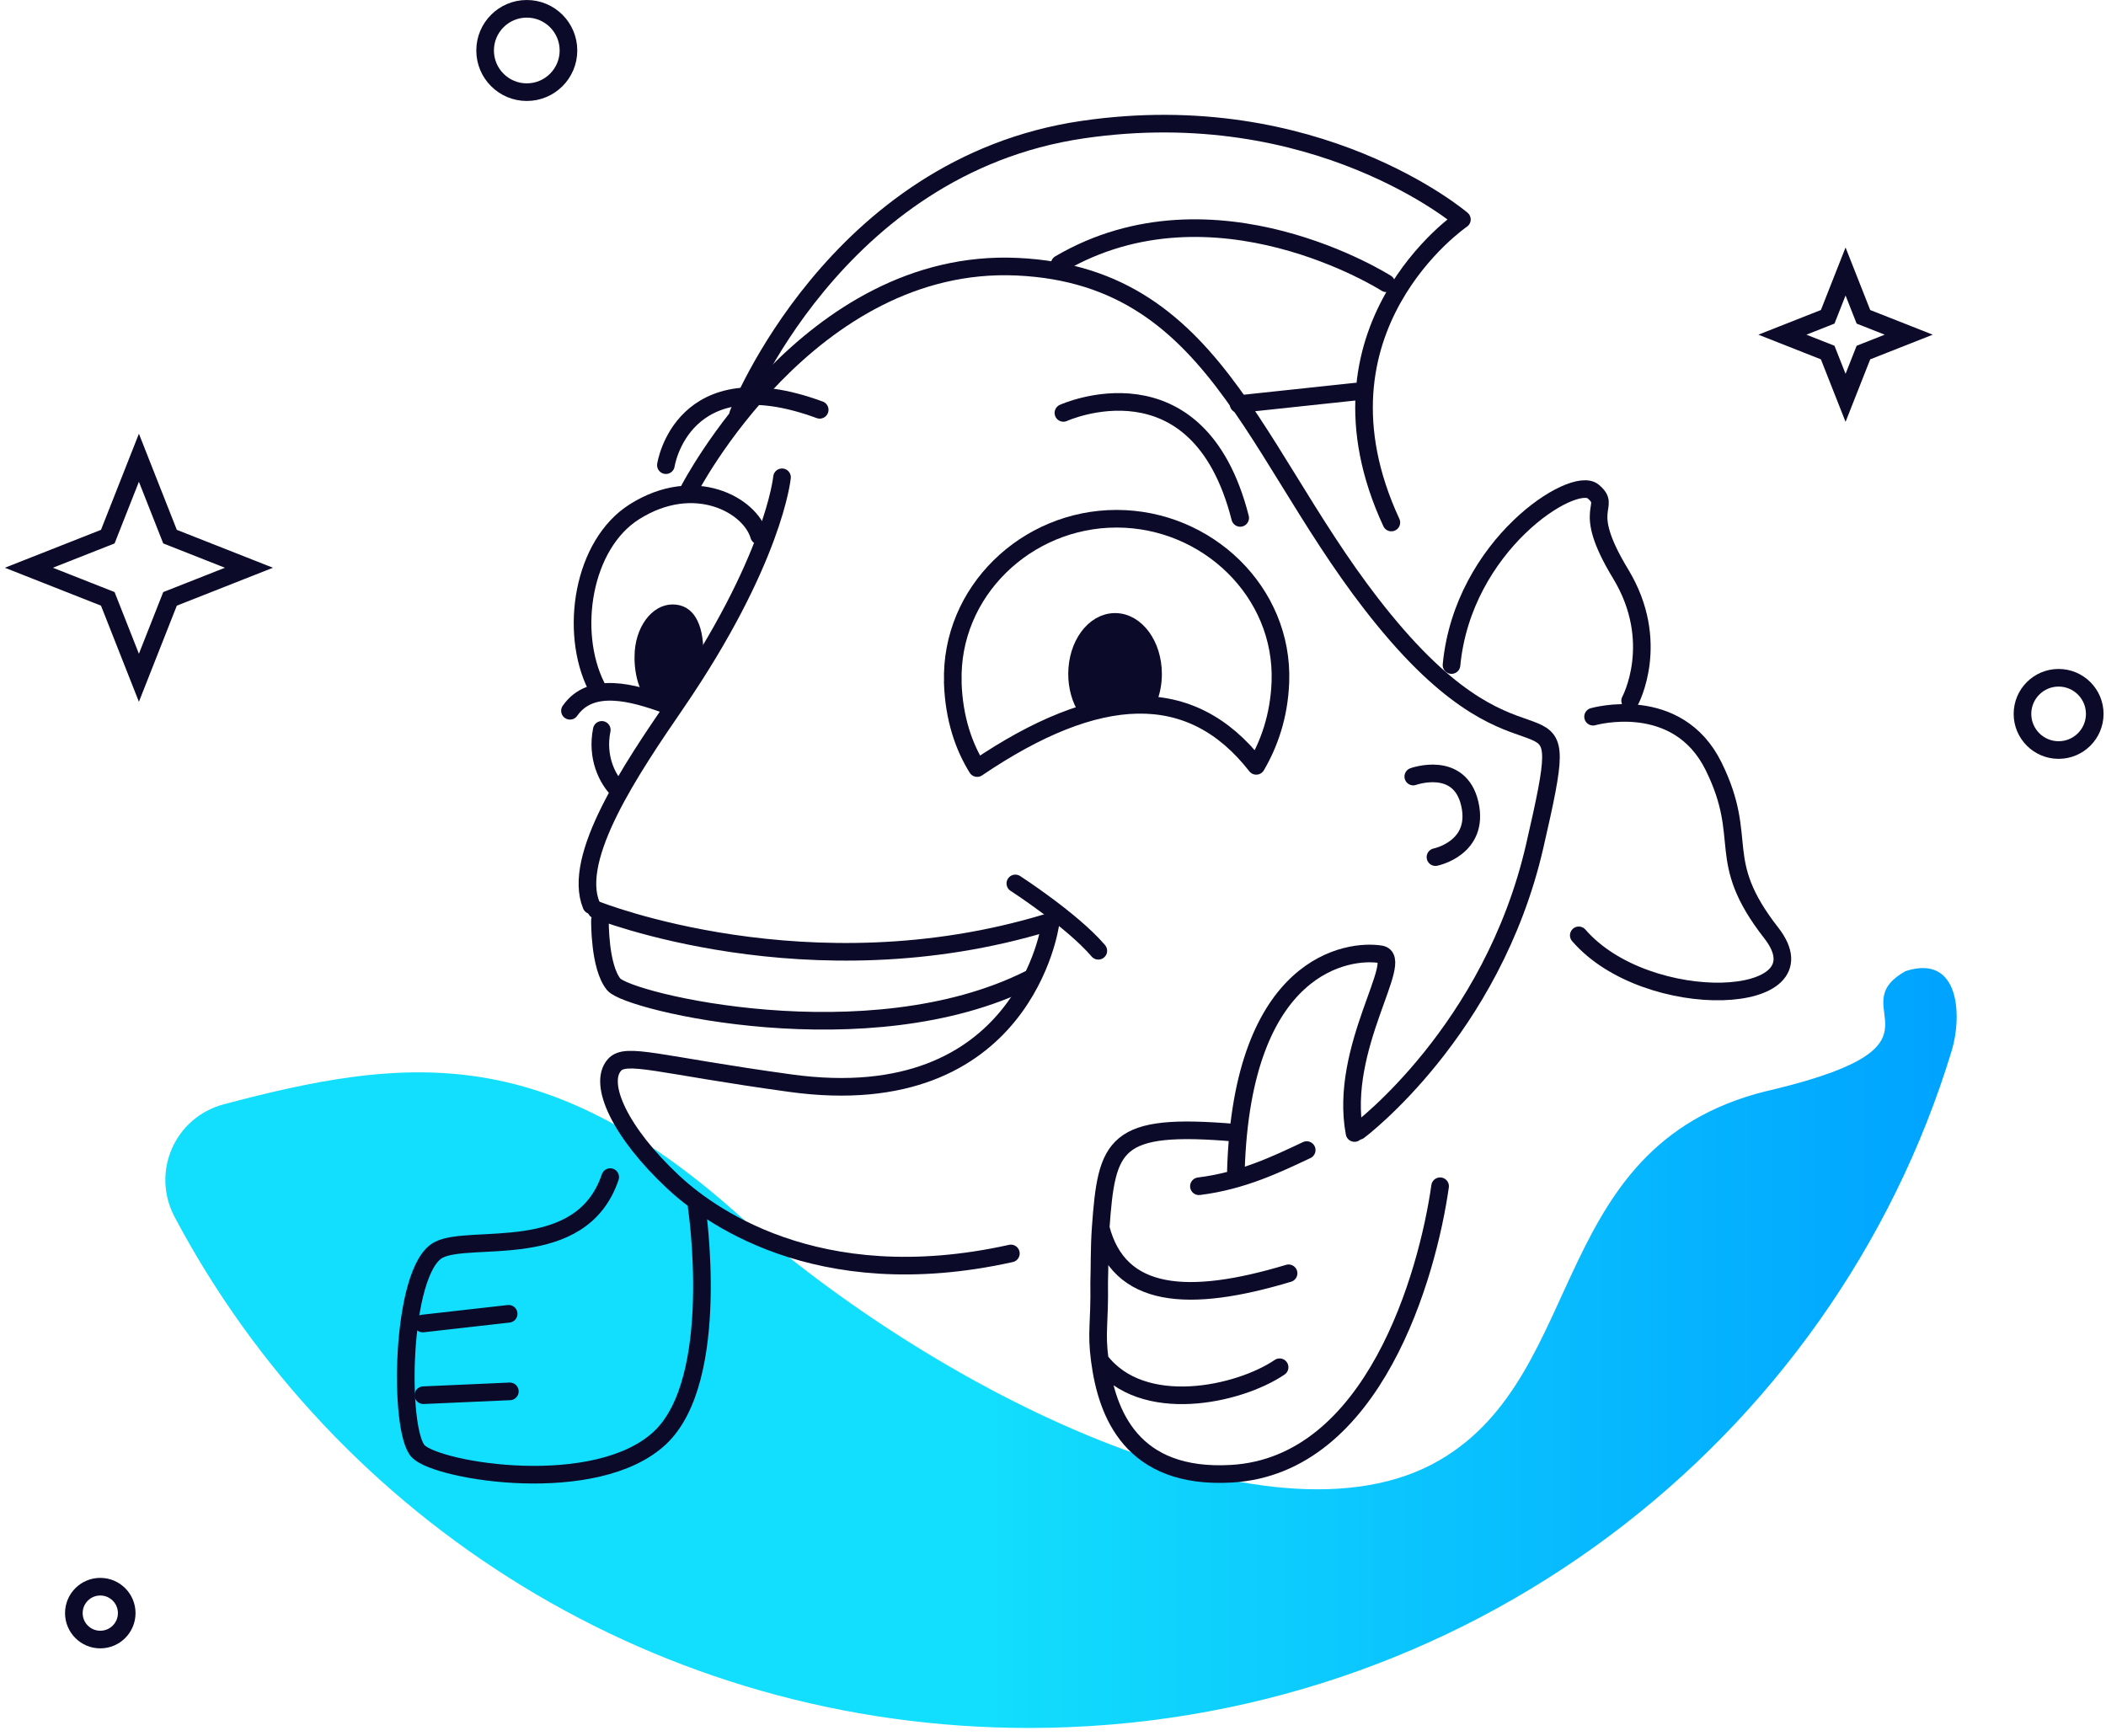 <svg xmlns="http://www.w3.org/2000/svg" width="239" height="197" viewBox="0 0 239 197" fill="none"><path d="M201.55 123.587C175.377 129.265 180.566 155.814 163.293 165.771C144.164 176.815 106.233 157.897 83.637 137.74C61.531 118.047 45.624 119.978 25.415 125.329C19.807 126.817 17.135 133.033 19.807 138.103C38.059 172.582 74.603 196.118 116.756 196.118C166.229 196.118 207.995 163.69 221.495 119.234C222.678 115.331 222.422 108.219 216.254 110.221C208.804 114.409 222.422 118.476 201.53 123.587C180.638 128.698 201.55 123.587 201.55 123.587Z" fill="url(#paint0_linear_5554_12524)"></path><path d="M154.203 128.35C154.203 128.35 169.331 117.048 174.162 96.056C179.02 74.934 174.475 90.4 158.523 72.08C142.57 53.76 139.075 31.354 115.428 30.27C91.791 29.185 78.193 55.604 78.193 55.604" stroke="#0C0A29" stroke-width="2" stroke-linecap="round" stroke-linejoin="round"></path><path d="M163.43 134.636C162.019 144.605 155.944 166.326 139.754 167.264C128.389 167.923 125.601 160.413 124.81 154.367M140.176 128.564C126.399 127.385 125.598 129.802 124.912 139.354M145.218 155.18C140.615 158.308 129.622 160.747 124.81 154.367M124.81 154.367C124.383 151.107 124.81 150.346 124.74 145.571C124.799 143.92 124.745 141.685 124.912 139.354M146.235 144.515C134.898 147.929 126.971 147.424 124.912 139.354M136.059 134.636C140.968 134.032 144.909 132.126 148.293 130.531" stroke="#0C0A29" stroke-width="2" stroke-linecap="round" stroke-linejoin="round"></path><path d="M153.718 128.593C151.897 118.925 159.567 108.788 156.686 108.313C153.085 107.72 140.969 109.258 140.257 132.849" stroke="#0C0A29" stroke-width="2" stroke-linecap="round" stroke-linejoin="round"></path><path d="M75.569 52.795C75.569 52.795 77.372 40.753 93.024 46.513" stroke="#0C0A29" stroke-width="2" stroke-linecap="round" stroke-linejoin="round"></path><path d="M120.682 46.863C120.682 46.863 135.936 39.921 140.744 58.781" stroke="#0C0A29" stroke-width="2" stroke-linecap="round" stroke-linejoin="round"></path><path d="M83.767 47.011C83.767 47.011 94.688 18.854 122.836 14.717C149.414 10.813 165.904 24.909 165.904 24.909C165.904 24.909 147.705 37.296 157.898 59.303" stroke="#0C0A29" stroke-width="2" stroke-linecap="round" stroke-linejoin="round"></path><path d="M157.326 32.152C157.326 32.152 137.791 19.67 120.26 29.957" stroke="#0C0A29" stroke-width="2" stroke-linecap="round" stroke-linejoin="round"></path><path d="M153.891 44.444L140.558 45.867" stroke="#0C0A29" stroke-width="2" stroke-linecap="round" stroke-linejoin="round"></path><path d="M79.065 136.979C79.065 136.979 81.989 156.532 74.897 163.192C67.692 169.952 49.793 167.015 47.487 164.745C45.182 162.475 45.448 144.144 49.766 141.866C53.377 139.965 65.962 143.377 69.249 133.598" stroke="#0C0A29" stroke-width="2" stroke-linecap="round" stroke-linejoin="round"></path><path d="M57.726 149.113L47.973 150.216" stroke="#0C0A29" stroke-width="2" stroke-linecap="round" stroke-linejoin="round"></path><path d="M57.861 157.917L48.045 158.352" stroke="#0C0A29" stroke-width="2" stroke-linecap="round" stroke-linejoin="round"></path><path d="M184.997 79.531C184.997 79.531 188.614 72.87 183.912 65.123C179.202 57.377 183.045 57.663 180.798 55.781C178.552 53.899 166.026 61.862 164.725 75.48" stroke="#0C0A29" stroke-width="2" stroke-linecap="round" stroke-linejoin="round"></path><path d="M180.79 81.344C180.79 81.344 190.349 78.594 194.478 86.991C198.607 95.388 194.461 97.496 201.01 105.884C207.559 114.272 186.914 115.113 179.168 106.161" stroke="#0C0A29" stroke-width="2" stroke-linecap="round" stroke-linejoin="round"></path><path d="M119.202 104.857C119.202 104.857 116.289 126.598 89.696 122.935C74.662 120.865 71.044 119.385 69.728 120.875C67.83 123.01 70.386 128.527 76.362 134.129C80.001 137.538 92.435 147.216 114.72 142.264" stroke="#0C0A29" stroke-width="2" stroke-linecap="round" stroke-linejoin="round"></path><path d="M108.132 77.403C107.822 67.174 116.458 58.875 126.719 58.875C136.98 58.875 145.682 67.174 145.306 77.403C145.16 81.354 143.979 84.516 142.565 86.922C135.137 77.403 124.614 77.888 110.895 87.173C109.426 84.811 108.252 81.623 108.123 77.403H108.132Z" stroke="#0C0A29" stroke-width="2" stroke-linejoin="round"></path><path d="M88.747 54.172C88.747 54.172 87.873 63.577 76.672 79.913C71.654 87.228 64.86 97.288 67.106 102.74" stroke="#0C0A29" stroke-width="2" stroke-linecap="round" stroke-linejoin="round"></path><path d="M160.386 88.137C160.386 88.137 165.657 86.226 166.804 91.246C167.941 96.267 162.904 97.279 162.904 97.279" stroke="#0C0A29" stroke-width="2" stroke-linecap="round" stroke-linejoin="round"></path><path d="M86.144 60.795C85.129 57.301 78.799 53.799 72.006 58.08C66.109 61.794 64.579 71.698 67.673 77.888" stroke="#0C0A29" stroke-width="2" stroke-linecap="round" stroke-linejoin="round"></path><path d="M67.67 103.267C67.67 103.267 91.787 112.95 118.897 104.698" stroke="#0C0A29" stroke-width="2" stroke-linecap="round" stroke-linejoin="round"></path><path d="M68.087 104.435C68.087 104.435 68.002 109.737 69.656 111.732C71.31 113.727 98.598 120.247 116.818 111.123" stroke="#0C0A29" stroke-width="2" stroke-linecap="round" stroke-linejoin="round"></path><path d="M115.227 100.267C115.227 100.267 121.673 104.435 124.643 107.911" stroke="#0C0A29" stroke-width="2" stroke-linecap="round" stroke-linejoin="round"></path><path d="M126.543 70.583C124.161 70.583 122.23 73.229 122.23 76.494C122.23 77.974 122.627 79.327 123.283 80.364C125.852 79.126 128.328 79.745 130.406 79.126C130.694 78.333 130.856 77.439 130.856 76.494C130.856 73.229 128.925 70.583 126.543 70.583Z" fill="#0C0A29" stroke="#0C0A29" stroke-width="2" stroke-linejoin="round"></path><path d="M73.813 78.222C73.357 77.426 73.067 76.293 73.012 74.972V74.513C73.012 73.073 73.441 71.807 74.085 70.925C74.73 70.042 75.535 69.603 76.325 69.603C77.144 69.603 77.703 69.947 78.109 70.619C78.552 71.352 78.821 72.504 78.821 74.045C78.821 74.813 78.672 75.346 78.447 75.793C78.21 76.264 77.87 76.683 77.397 77.226C77.156 77.499 76.939 77.822 76.755 78.104C76.71 78.173 76.667 78.24 76.625 78.305C76.482 78.527 76.352 78.727 76.215 78.916C76.038 79.16 75.896 79.319 75.779 79.412C75.718 79.46 75.683 79.476 75.67 79.48C74.931 79.478 74.305 79.082 73.813 78.222ZM75.664 79.481C75.664 79.481 75.666 79.481 75.669 79.48C75.666 79.481 75.664 79.481 75.664 79.481Z" fill="#0C0A29" stroke="#0C0A29" stroke-width="2"></path><path d="M64.683 80.672C67.054 77.269 71.781 78.589 75.588 79.973" stroke="#0C0A29" stroke-width="2" stroke-linecap="round" stroke-linejoin="round"></path><path d="M70.145 89.649C68.907 88.411 67.673 85.935 68.293 82.84" stroke="#0C0A29" stroke-width="2" stroke-linecap="round" stroke-linejoin="round"></path><path d="M15.764 51.952L19.296 60.907L28.251 64.438L19.296 67.97L15.764 76.925L12.232 67.97L3.277 64.438L12.232 60.907L15.764 51.952Z" stroke="#0C0A29" stroke-width="2"></path><path d="M209.444 30.815L211.472 35.957L216.614 37.985L211.472 40.013L209.444 45.155L207.416 40.013L202.274 37.985L207.416 35.957L209.444 30.815Z" stroke="#0C0A29" stroke-width="2"></path><circle cx="59.783" cy="5.73" r="4.73" stroke="#0C0A29" stroke-width="2"></circle><circle cx="233.622" cy="81.026" r="4.101" stroke="#0C0A29" stroke-width="2"></circle><circle cx="11.381" cy="183.085" r="3" stroke="#0C0A29" stroke-width="2"></circle><defs><linearGradient id="paint0_linear_5554_12524" x1="18.767" y1="152.787" x2="221.801" y2="152.787" gradientUnits="userSpaceOnUse"><stop offset="0.46" stop-color="#12DEFD"></stop><stop offset="1" stop-color="#00A3FF"></stop></linearGradient></defs></svg>